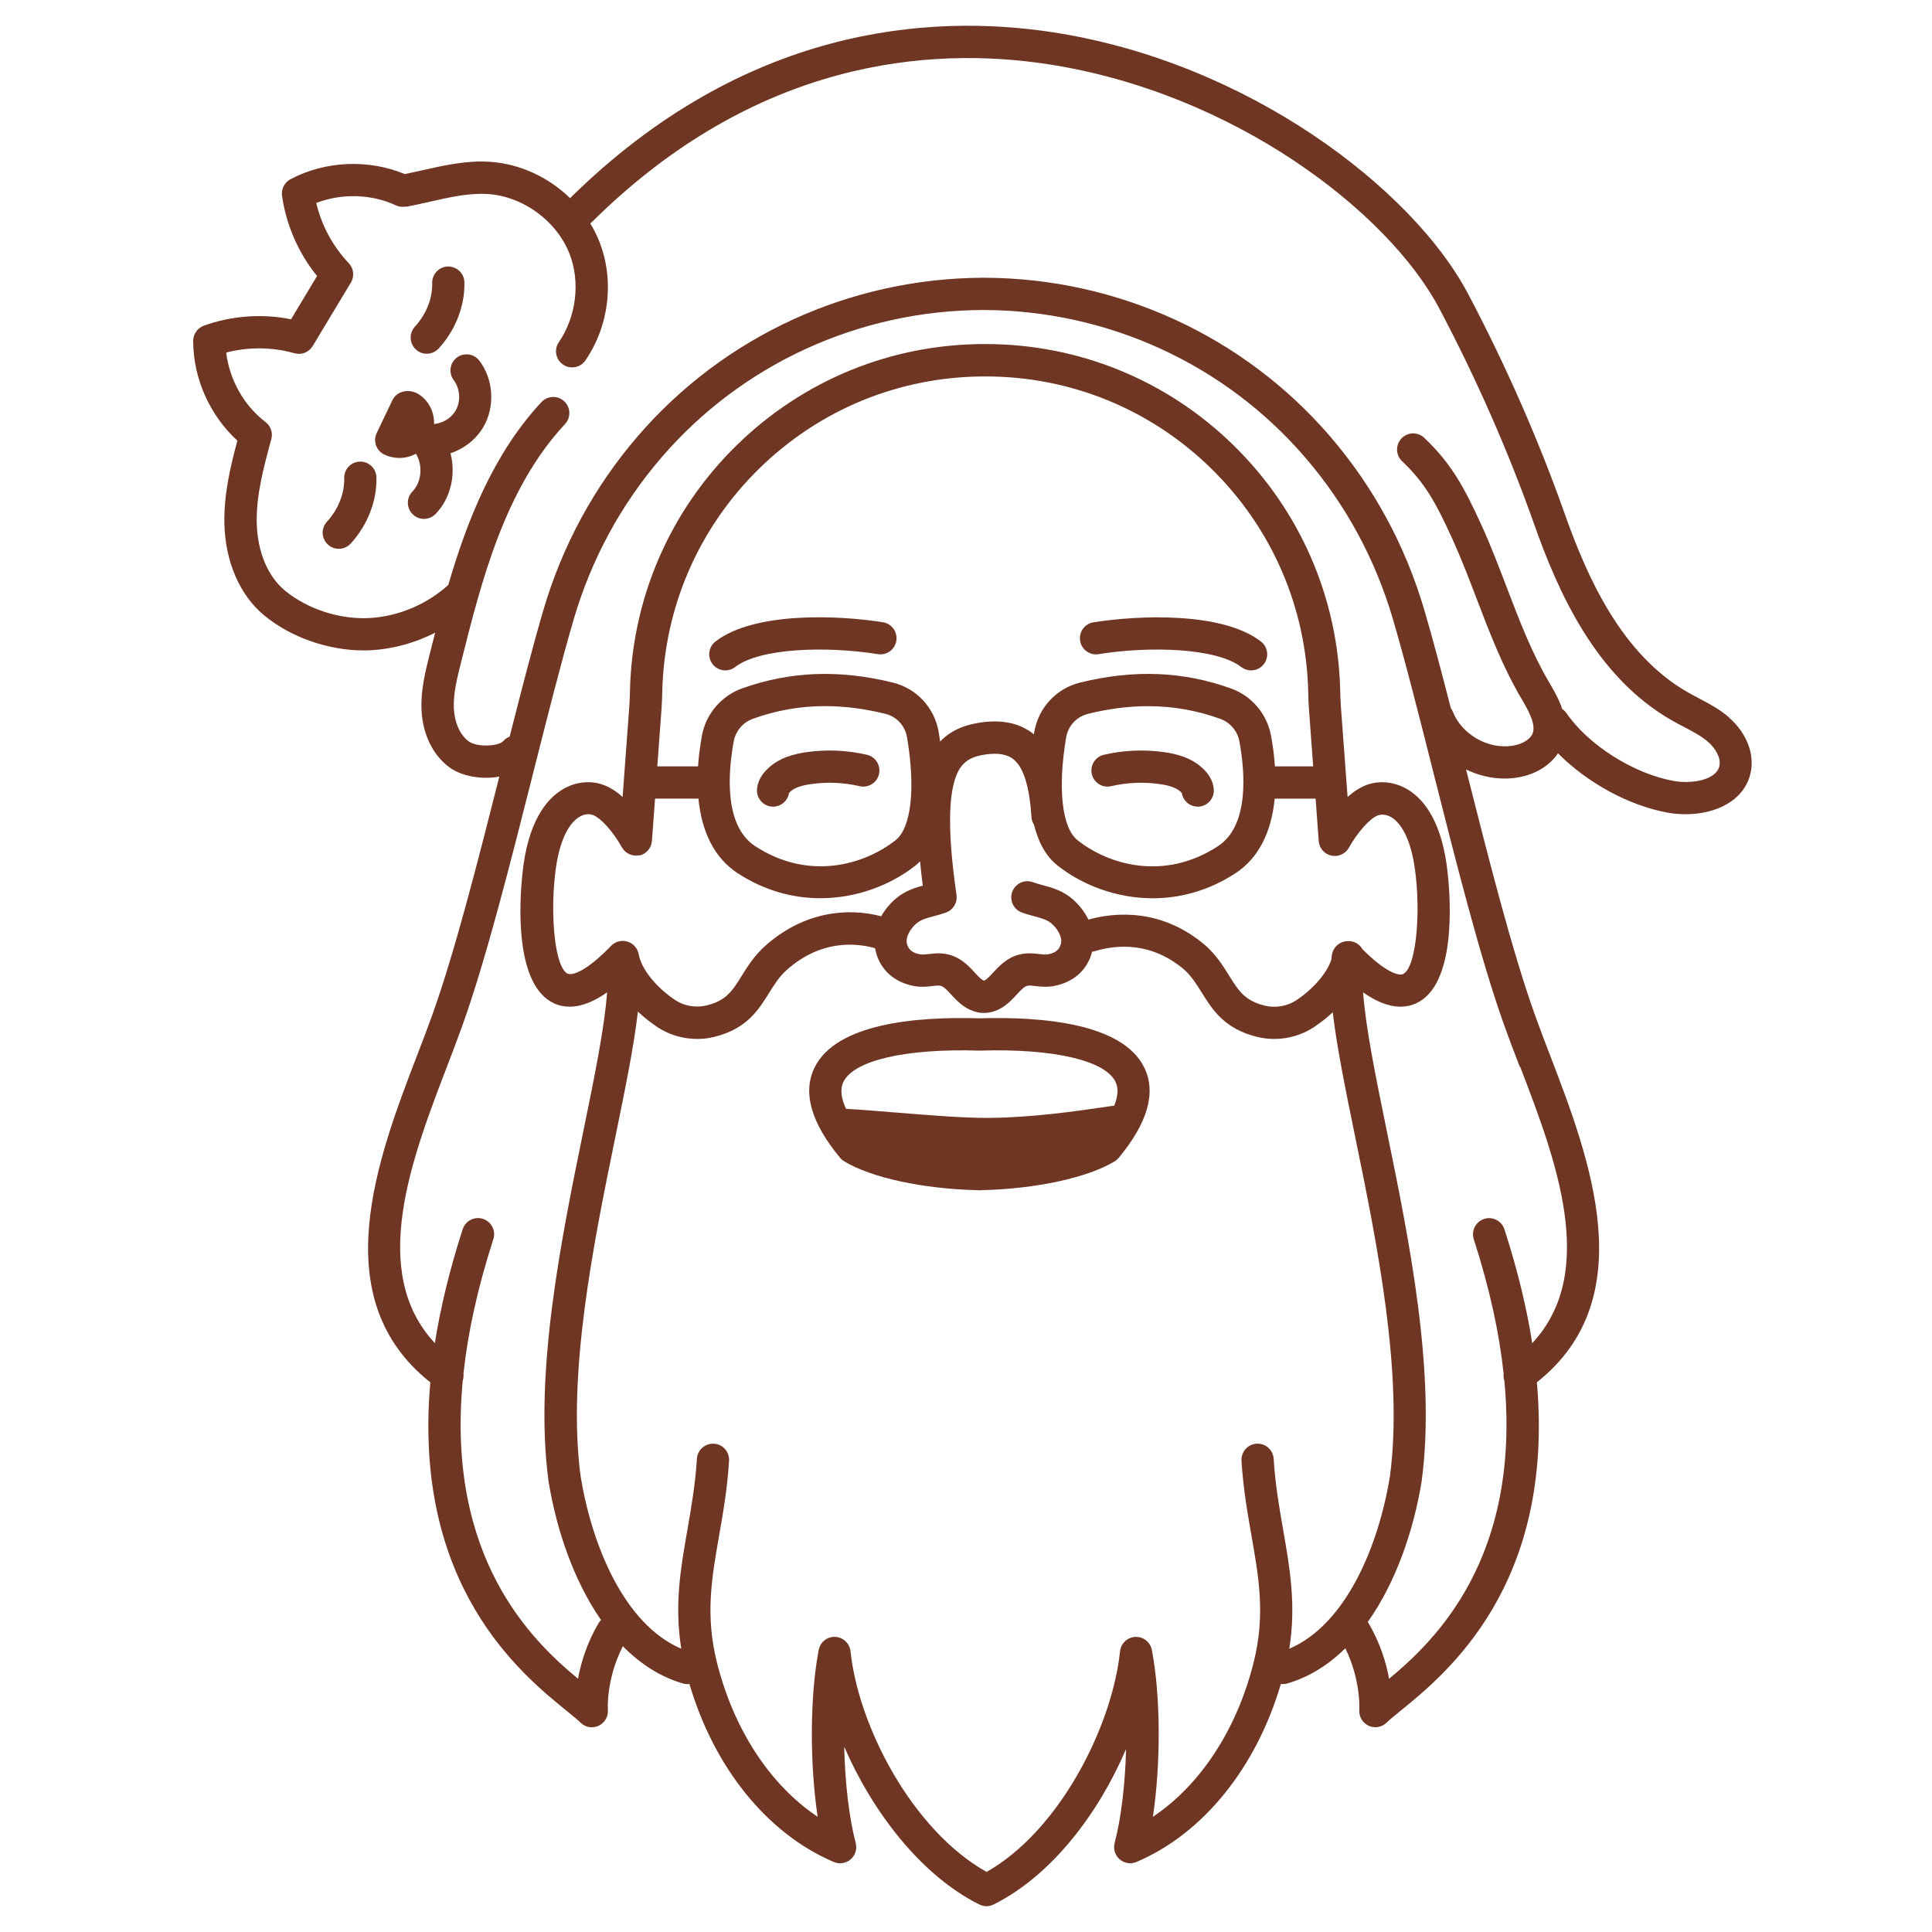 <svg width="150" height="150" viewBox="0 0 150 150" fill="none" xmlns="http://www.w3.org/2000/svg">
<g id="A07 Illustrations">
<g id="Vector">
<path d="M134.259 55.71C133.508 55.059 132.677 54.623 131.874 54.202C131.602 54.06 131.334 53.918 131.069 53.765C125.871 50.818 123.203 44.766 121.461 39.826C119.464 34.17 116.873 28.274 113.958 22.771C109.679 14.683 96.934 4.833 81.744 2.506C72.089 1.03 57.762 2.074 44.26 15.385C42.59 13.756 40.358 12.709 38.005 12.56C36.201 12.448 34.488 12.837 32.833 13.211C32.35 13.32 31.889 13.422 31.428 13.516C28.612 12.342 25.247 12.484 22.55 13.916C22.085 14.163 21.824 14.676 21.897 15.196C22.216 17.467 23.171 19.648 24.615 21.43L22.597 24.788C20.35 24.337 17.98 24.508 15.824 25.286C15.33 25.468 15 25.937 15 26.464C14.993 29.364 16.289 32.258 18.43 34.21C17.878 36.271 17.374 38.401 17.421 40.644C17.486 43.62 18.622 46.23 20.539 47.801C22.604 49.494 25.497 50.498 28.227 50.498C28.441 50.498 28.655 50.49 28.869 50.48C30.568 50.378 32.256 49.902 33.784 49.124C33.635 49.705 33.49 50.283 33.348 50.843C33.022 52.144 32.651 53.62 32.728 55.147C32.822 57.026 33.613 58.64 34.898 59.581C35.61 60.105 36.677 60.388 37.748 60.388C38.093 60.388 38.434 60.355 38.768 60.294C37.065 67.033 35.309 73.895 33.592 78.719C33.236 79.719 32.829 80.78 32.397 81.903C29.327 89.903 25.156 100.79 33.41 107.326C32.02 123.108 40.445 129.953 44.023 132.853C44.47 133.217 44.855 133.529 45.072 133.744C45.312 133.98 45.628 134.104 45.951 134.104C46.129 134.104 46.31 134.067 46.477 133.987C46.949 133.766 47.239 133.275 47.196 132.755C47.196 132.73 47.033 130.4 48.361 127.812C49.682 129.157 51.232 130.182 53.025 130.705C53.142 130.738 53.261 130.756 53.377 130.756C53.428 130.756 53.479 130.749 53.53 130.745C55.439 137.244 59.57 142.37 64.739 144.565C65.178 144.75 65.686 144.67 66.045 144.361C66.405 144.049 66.557 143.558 66.437 143.097C65.911 141.079 65.606 138.353 65.544 135.616C67.73 140.643 71.472 145.586 76.038 147.866C76.045 147.866 76.052 147.869 76.056 147.873C76.132 147.909 76.212 147.938 76.292 147.96C76.31 147.964 76.325 147.967 76.343 147.971C76.423 147.989 76.506 148 76.59 148C76.673 148 76.757 147.989 76.837 147.971C76.855 147.971 76.869 147.964 76.887 147.96C76.971 147.938 77.047 147.909 77.123 147.873C77.13 147.873 77.138 147.869 77.141 147.866C81.653 145.616 85.29 140.796 87.428 135.794C87.359 138.469 87.058 141.119 86.539 143.093C86.419 143.555 86.572 144.045 86.931 144.358C87.29 144.67 87.798 144.75 88.238 144.561C93.406 142.366 97.537 137.241 99.446 130.742C99.497 130.749 99.548 130.752 99.599 130.752C99.715 130.752 99.831 130.738 99.951 130.702C101.671 130.2 103.167 129.237 104.452 127.975C105.675 130.473 105.537 132.733 105.537 132.752C105.497 133.271 105.784 133.766 106.256 133.984C106.423 134.064 106.604 134.1 106.782 134.1C107.105 134.1 107.421 133.977 107.66 133.74C107.878 133.526 108.263 133.213 108.709 132.85C112.288 129.945 120.713 123.105 119.323 107.322C127.577 100.786 123.406 89.903 120.335 81.9C119.904 80.776 119.497 79.715 119.141 78.715C117.377 73.761 115.573 66.655 113.824 59.741C114.753 60.192 115.777 60.446 116.811 60.446C117.167 60.446 117.526 60.417 117.878 60.355C119.232 60.119 120.335 59.432 120.96 58.483C123.199 60.748 126.441 62.544 129.472 63.093C129.929 63.176 130.397 63.216 130.869 63.216C133.163 63.216 135.432 62.209 135.918 59.999C136.241 58.531 135.595 56.884 134.234 55.706L134.259 55.71ZM100.1 128.004C100.64 124.609 100.15 121.782 99.631 118.815C99.326 117.078 99.014 115.282 98.887 113.258C98.844 112.567 98.248 112.047 97.559 112.087C96.869 112.131 96.346 112.727 96.39 113.418C96.524 115.58 96.851 117.445 97.167 119.248C97.748 122.556 98.245 125.413 97.334 129.062C96.027 134.296 93.181 138.607 89.512 141.054C90.125 136.954 90.125 131.759 89.432 128.106C89.316 127.496 88.771 127.059 88.15 127.088C87.53 127.114 87.025 127.59 86.96 128.208C86.336 134.097 82.23 142.151 76.597 145.336C70.833 142.097 66.651 134.049 66.034 128.208C65.969 127.59 65.461 127.114 64.844 127.088C64.219 127.052 63.679 127.496 63.562 128.106C62.869 131.759 62.869 136.95 63.483 141.054C59.813 138.607 56.967 134.296 55.66 129.062C54.749 125.413 55.25 122.556 55.828 119.248C56.143 117.445 56.47 115.58 56.604 113.418C56.648 112.727 56.125 112.131 55.435 112.087C54.746 112.055 54.151 112.567 54.107 113.258C53.98 115.282 53.664 117.078 53.363 118.815C52.844 121.785 52.35 124.609 52.895 128.008C48.456 126.107 45.955 119.975 45.083 114.643C44.013 106.646 46.093 96.497 47.762 88.344C48.539 84.542 49.218 81.231 49.526 78.541C49.984 78.973 50.492 79.38 51.051 79.751C51.947 80.347 53.04 80.664 54.132 80.664C54.579 80.664 55.025 80.613 55.457 80.504C57.973 79.886 58.895 78.403 59.708 77.098C60.111 76.451 60.488 75.84 61.069 75.32C63.791 72.881 66.593 73.234 67.94 73.619C67.962 73.739 67.987 73.859 68.02 73.983C68.412 75.349 69.45 76.262 70.938 76.549C71.508 76.662 72.002 76.603 72.397 76.556C72.826 76.505 72.989 76.498 73.152 76.582C73.367 76.694 73.599 76.945 73.846 77.214C74.336 77.749 75.007 78.479 76.114 78.632C76.172 78.639 76.23 78.643 76.285 78.643H76.503C76.561 78.643 76.619 78.639 76.673 78.632C77.78 78.479 78.452 77.749 78.942 77.214C79.189 76.949 79.421 76.694 79.635 76.582C79.798 76.498 79.962 76.505 80.39 76.556C80.786 76.603 81.279 76.658 81.849 76.549C83.341 76.258 84.376 75.349 84.767 73.983C84.775 73.954 84.782 73.925 84.789 73.892C84.847 73.885 84.906 73.874 84.96 73.859C86.757 73.314 89.432 73.125 91.987 75.32C92.539 75.837 92.909 76.433 93.305 77.065C94.125 78.385 95.058 79.879 97.602 80.504C98.034 80.609 98.481 80.664 98.927 80.664C100.023 80.664 101.112 80.347 102.009 79.751C102.542 79.395 103.032 79.006 103.475 78.595C103.787 81.278 104.459 84.567 105.232 88.344C106.902 96.501 108.978 106.649 107.911 114.643C107.036 119.979 104.535 126.107 100.1 128.008V128.004ZM76.524 29.226C83.116 29.226 89.337 31.767 94.049 36.387C98.749 40.996 101.421 47.157 101.57 53.736C101.577 54.136 101.591 54.565 101.624 55.009L101.954 59.501H98.985C98.934 58.738 98.837 57.942 98.68 57.106C98.372 55.434 97.185 54.034 95.584 53.456C91.864 52.115 88.023 51.962 83.846 52.998C82.005 53.453 80.615 54.961 80.299 56.837C80.288 56.891 80.281 56.953 80.27 57.011C79.239 56.172 77.878 55.859 76.223 56.084C75.305 56.208 74.02 56.502 72.993 57.571C72.956 57.313 72.92 57.066 72.88 56.837C72.564 54.958 71.171 53.453 69.334 52.998C65.156 51.966 61.316 52.115 57.595 53.456C55.995 54.034 54.807 55.434 54.499 57.106C54.347 57.942 54.249 58.738 54.194 59.501H51.033L51.363 55.009C51.396 54.565 51.407 54.136 51.417 53.736C51.566 47.157 54.238 40.996 58.938 36.387C63.646 31.771 69.871 29.226 76.463 29.226H76.524ZM105.78 73.692C105.602 73.387 105.305 73.158 104.931 73.088C104.844 73.074 104.757 73.067 104.669 73.07C104.655 73.07 104.644 73.07 104.63 73.07C104.579 73.07 104.532 73.074 104.484 73.081C104.455 73.085 104.423 73.088 104.394 73.096C104.343 73.107 104.296 73.121 104.248 73.136C104.219 73.147 104.19 73.154 104.161 73.168C104.114 73.187 104.074 73.212 104.031 73.234C104.002 73.249 103.973 73.267 103.947 73.285C103.904 73.314 103.867 73.347 103.827 73.379C103.809 73.394 103.791 73.405 103.773 73.423C103.766 73.43 103.762 73.438 103.755 73.445C103.722 73.481 103.689 73.517 103.66 73.557C103.639 73.587 103.617 73.612 103.599 73.641C103.577 73.677 103.559 73.714 103.537 73.754C103.519 73.79 103.497 73.826 103.483 73.863C103.468 73.895 103.461 73.932 103.45 73.968C103.435 74.012 103.424 74.055 103.414 74.103C103.414 74.114 103.406 74.124 103.406 74.135C103.388 74.263 103.374 74.394 103.359 74.528C102.989 75.589 101.962 76.782 100.626 77.672C99.947 78.123 99.018 78.279 98.201 78.079C96.644 77.698 96.161 76.92 95.428 75.746C94.985 75.033 94.481 74.226 93.675 73.478C93.664 73.467 93.653 73.456 93.642 73.448C90.194 70.471 86.535 70.835 84.503 71.395C84.216 70.802 83.806 70.29 83.377 69.897C82.557 69.152 81.708 68.923 80.956 68.723C80.688 68.65 80.437 68.585 80.194 68.494C79.544 68.254 78.826 68.592 78.59 69.239C78.354 69.89 78.688 70.609 79.334 70.846C79.682 70.973 80.016 71.064 80.31 71.14C80.956 71.315 81.341 71.427 81.693 71.747C82.118 72.133 82.51 72.783 82.365 73.292C82.27 73.626 82.082 73.954 81.374 74.092C81.181 74.128 80.956 74.103 80.673 74.07C80.111 74.004 79.337 73.917 78.481 74.361C77.878 74.677 77.446 75.142 77.102 75.517C76.793 75.851 76.582 76.073 76.394 76.135C76.205 76.073 75.994 75.851 75.686 75.517C75.341 75.142 74.913 74.673 74.307 74.361C73.45 73.917 72.68 74.004 72.114 74.07C71.831 74.103 71.606 74.128 71.414 74.092C70.706 73.954 70.517 73.626 70.423 73.292C70.278 72.78 70.666 72.133 71.094 71.747C71.45 71.424 71.831 71.311 72.477 71.14C72.771 71.06 73.105 70.973 73.454 70.846C74.009 70.642 74.347 70.079 74.263 69.49C73.49 64.129 73.613 60.861 74.633 59.509C75.032 58.981 75.61 58.702 76.564 58.571C77.522 58.44 78.219 58.571 78.699 58.96C79.475 59.596 79.929 61.068 80.085 63.452C80.1 63.667 80.172 63.863 80.281 64.034C80.597 65.314 81.159 66.451 82.114 67.204C84.016 68.705 86.659 69.741 89.497 69.741C91.606 69.741 93.824 69.17 95.925 67.796C97.686 66.647 98.709 64.652 98.967 62.006H102.143L102.386 65.299C102.426 65.852 102.822 66.309 103.363 66.429C103.9 66.546 104.455 66.302 104.724 65.819C105.41 64.597 106.383 63.514 106.989 63.303C107.145 63.249 107.562 63.158 108.071 63.481C108.633 63.841 109.62 64.928 109.936 68.16C110.27 71.307 109.911 75.168 108.927 75.629C108.611 75.778 107.602 75.517 105.78 73.695V73.692ZM84.452 55.427C86.067 55.027 87.624 54.827 89.134 54.827C91.065 54.827 92.924 55.154 94.742 55.812C95.508 56.088 96.078 56.757 96.227 57.56C96.659 59.908 97.018 64.092 94.561 65.699C90.397 68.418 86.089 67.153 83.664 65.237C82.448 64.278 82.107 61.217 82.775 57.255C82.924 56.361 83.584 55.645 84.455 55.43L84.452 55.427ZM69.53 65.234C67.105 67.145 62.797 68.414 58.633 65.695C56.176 64.088 56.535 59.908 56.967 57.557C57.116 56.753 57.682 56.084 58.452 55.808C60.27 55.15 62.129 54.823 64.06 54.823C65.57 54.823 67.123 55.023 68.742 55.423C69.613 55.637 70.274 56.353 70.423 57.248C71.091 61.213 70.749 64.27 69.534 65.23L69.53 65.234ZM49.639 66.426C50.176 66.306 50.575 65.848 50.615 65.295L50.858 62.002H54.227C54.481 64.648 55.508 66.644 57.269 67.793C59.374 69.166 61.588 69.737 63.697 69.737C66.535 69.737 69.174 68.701 71.08 67.2C71.207 67.102 71.319 66.986 71.432 66.873C71.49 67.473 71.559 68.098 71.642 68.763C70.942 68.952 70.169 69.203 69.417 69.883C69.047 70.221 68.691 70.65 68.415 71.14C65.828 70.453 62.405 70.759 59.403 73.445C58.557 74.204 58.042 75.033 57.584 75.764C56.866 76.92 56.39 77.687 54.862 78.061C54.045 78.265 53.112 78.105 52.437 77.654C50.92 76.64 49.798 75.24 49.588 74.085C49.588 74.077 49.588 74.074 49.584 74.07C49.577 74.03 49.562 73.994 49.552 73.954C49.541 73.921 49.533 73.888 49.523 73.856C49.523 73.848 49.515 73.837 49.512 73.83C49.497 73.797 49.479 73.768 49.465 73.736C49.446 73.703 49.432 73.666 49.41 73.634C49.407 73.626 49.399 73.619 49.396 73.612C49.377 73.587 49.356 73.565 49.337 73.539C49.312 73.507 49.287 73.474 49.258 73.441C49.25 73.434 49.243 73.427 49.236 73.419C49.232 73.416 49.229 73.408 49.225 73.405C49.207 73.387 49.185 73.376 49.167 73.358C49.138 73.332 49.109 73.303 49.076 73.281C49.069 73.274 49.058 73.27 49.051 73.263C49.022 73.245 48.993 73.23 48.964 73.212C48.931 73.194 48.902 73.176 48.869 73.161C48.858 73.158 48.851 73.154 48.84 73.15C48.808 73.136 48.775 73.129 48.742 73.118C48.71 73.107 48.677 73.096 48.641 73.085C48.63 73.085 48.619 73.081 48.608 73.078C48.575 73.07 48.539 73.067 48.506 73.063C48.47 73.059 48.437 73.052 48.401 73.052C48.39 73.052 48.379 73.052 48.365 73.052C48.328 73.052 48.292 73.056 48.252 73.059C48.223 73.059 48.198 73.059 48.169 73.063C48.161 73.063 48.158 73.067 48.151 73.067C48.143 73.067 48.14 73.067 48.136 73.067C48.129 73.067 48.125 73.07 48.118 73.07C48.082 73.078 48.045 73.092 48.009 73.099C47.973 73.11 47.94 73.118 47.907 73.129C47.9 73.129 47.889 73.136 47.882 73.139C47.853 73.15 47.824 73.168 47.795 73.183C47.759 73.201 47.722 73.216 47.69 73.238C47.682 73.241 47.671 73.249 47.664 73.252C47.639 73.267 47.621 73.288 47.595 73.307C47.563 73.332 47.53 73.358 47.497 73.383C47.49 73.39 47.479 73.401 47.472 73.408C47.468 73.412 47.465 73.416 47.461 73.419C45.49 75.466 44.405 75.749 44.078 75.597C43.098 75.139 42.739 71.275 43.072 68.116C43.388 64.895 44.376 63.809 44.938 63.449C45.446 63.125 45.864 63.216 46.02 63.271C46.626 63.481 47.602 64.565 48.285 65.786C48.553 66.269 49.109 66.517 49.646 66.397L49.639 66.426ZM118.02 82.808C120.771 89.976 124.129 98.744 118.963 104.283C118.539 101.579 117.838 98.642 116.804 95.443C116.59 94.785 115.885 94.425 115.228 94.636C114.571 94.851 114.212 95.556 114.423 96.214C115.675 100.085 116.408 103.545 116.742 106.642C116.72 106.82 116.742 107.006 116.796 107.18C118.1 120.978 111.414 127.379 107.849 130.338C107.624 129.109 107.167 127.572 106.245 126.005C106.23 125.98 106.208 125.958 106.19 125.933C108.408 122.814 109.769 118.739 110.375 115.021C110.375 115.01 110.379 114.999 110.379 114.984C111.512 106.566 109.385 96.177 107.675 87.828C106.807 83.593 106.031 79.788 105.831 77.047C106.695 77.658 107.711 78.159 108.735 78.159C109.149 78.159 109.566 78.076 109.973 77.887C113.069 76.44 112.619 69.864 112.408 67.894C112.012 63.834 110.553 62.1 109.403 61.362C108.397 60.719 107.21 60.559 106.154 60.926C105.602 61.119 105.087 61.464 104.626 61.875L104.103 54.812C104.074 54.427 104.063 54.034 104.056 53.667C103.893 46.43 100.956 39.655 95.784 34.584C90.611 29.514 83.777 26.718 76.535 26.711C76.535 26.711 76.532 26.711 76.528 26.711H76.437C76.437 26.711 76.434 26.711 76.43 26.711C69.189 26.718 62.354 29.514 57.181 34.584C52.009 39.655 49.072 46.43 48.909 53.667C48.902 54.031 48.891 54.423 48.862 54.812L48.339 61.875C47.878 61.464 47.363 61.115 46.811 60.926C45.751 60.555 44.568 60.715 43.563 61.362C42.408 62.1 40.953 63.834 40.557 67.883C40.347 69.864 39.897 76.436 42.993 77.887C43.399 78.079 43.817 78.159 44.23 78.159C45.254 78.159 46.27 77.658 47.134 77.047C46.935 79.788 46.158 83.593 45.29 87.828C43.581 96.174 41.457 106.562 42.586 114.984C42.586 114.995 42.586 115.006 42.59 115.021C43.185 118.674 44.51 122.676 46.662 125.773C46.597 125.842 46.532 125.918 46.481 126.005C45.559 127.568 45.102 129.106 44.877 130.338C41.312 127.383 34.626 120.982 35.929 107.18C35.987 107.002 36.005 106.82 35.984 106.639C36.318 103.542 37.051 100.081 38.303 96.21C38.517 95.552 38.154 94.847 37.497 94.632C36.84 94.418 36.136 94.782 35.922 95.439C34.888 98.638 34.191 101.575 33.762 104.28C28.597 98.74 31.958 89.973 34.706 82.805C35.142 81.667 35.555 80.591 35.922 79.562C37.759 74.404 39.61 67.073 41.403 59.985C42.525 55.55 43.581 51.359 44.546 48.073C45.918 43.406 48.205 39.186 51.345 35.533C57.592 28.267 66.702 24.09 76.347 24.068C85.994 24.09 95.101 28.263 101.348 35.533C104.488 39.186 106.775 43.406 108.147 48.073C109.112 51.359 110.172 55.55 111.29 59.985C113.083 67.076 114.934 74.404 116.771 79.562C117.138 80.591 117.551 81.667 117.987 82.805L118.02 82.808ZM133.497 59.465C133.247 60.599 131.272 60.872 129.94 60.632C126.833 60.068 123.33 57.855 121.617 55.365C121.526 55.234 121.417 55.132 121.294 55.049C121.022 54.242 120.593 53.515 120.248 52.929C118.924 50.687 117.933 48.091 116.974 45.58C116.379 44.024 115.766 42.414 115.072 40.883C113.624 37.696 112.633 35.947 110.579 33.992C110.078 33.516 109.287 33.537 108.811 34.039C108.336 34.541 108.357 35.333 108.858 35.809C110.622 37.485 111.464 38.986 112.796 41.919C113.457 43.377 114.06 44.951 114.64 46.47C115.635 49.076 116.666 51.773 118.1 54.202C118.728 55.263 119.265 56.27 118.985 56.961C118.807 57.397 118.216 57.764 117.475 57.891C115.588 58.222 113.486 57.037 112.793 55.245C112.753 55.143 112.698 55.056 112.64 54.972C111.922 52.173 111.236 49.574 110.586 47.368C109.112 42.355 106.655 37.823 103.283 33.897C96.582 26.1 86.822 21.615 76.481 21.564C76.474 21.564 76.466 21.564 76.459 21.564C76.434 21.564 76.408 21.564 76.386 21.564C76.365 21.564 76.336 21.564 76.314 21.564C76.307 21.564 76.299 21.564 76.292 21.564C65.951 21.615 56.191 26.1 49.49 33.897C46.118 37.823 43.661 42.355 42.187 47.368C41.37 50.152 40.492 53.551 39.57 57.193C39.388 57.262 39.218 57.375 39.08 57.531C38.713 57.949 37.044 58.036 36.39 57.56C35.726 57.073 35.298 56.124 35.239 55.023C35.181 53.871 35.49 52.642 35.788 51.457C37.377 45.129 39.178 37.957 43.867 32.927C44.339 32.421 44.31 31.629 43.806 31.156C43.301 30.684 42.51 30.713 42.038 31.218C38.31 35.213 36.256 40.444 34.804 45.416C33.152 46.914 30.956 47.848 28.731 47.982C26.423 48.117 23.897 47.31 22.136 45.863C20.786 44.758 19.984 42.835 19.933 40.589C19.886 38.426 20.485 36.224 21.065 34.093C21.2 33.603 21.022 33.076 20.615 32.767C18.935 31.484 17.813 29.477 17.563 27.372C19.294 26.922 21.145 26.94 22.866 27.427C23.41 27.58 23.987 27.351 24.278 26.867L27.243 21.938C27.534 21.455 27.465 20.837 27.076 20.43C25.842 19.132 24.964 17.5 24.553 15.759C26.528 14.999 28.822 15.054 30.742 15.944C30.949 16.043 31.171 16.072 31.385 16.05C31.476 16.05 31.566 16.05 31.657 16.032C32.245 15.919 32.829 15.788 33.396 15.657C34.949 15.305 36.416 14.974 37.86 15.065C40.579 15.232 43.185 17.122 44.198 19.656C45.076 21.855 44.757 24.566 43.388 26.566C42.996 27.136 43.145 27.914 43.715 28.307C43.933 28.456 44.176 28.525 44.419 28.525C44.819 28.525 45.211 28.336 45.454 27.98C47.309 25.268 47.715 21.724 46.521 18.725C46.328 18.242 46.093 17.784 45.828 17.344C45.864 17.315 45.9 17.289 45.936 17.257C58.713 4.585 72.256 3.589 81.363 4.985C95.744 7.188 107.748 16.399 111.744 23.945C114.6 29.343 117.141 35.122 119.098 40.662C120.985 46.012 123.914 52.588 129.831 55.946C130.118 56.11 130.415 56.266 130.709 56.419C131.417 56.79 132.089 57.142 132.619 57.604C133.156 58.069 133.635 58.829 133.497 59.465Z" fill="#703624"></path>
<path d="M33.134 27.464C33.472 27.464 33.809 27.326 34.056 27.06C35.37 25.628 36.1 23.752 36.056 21.917C36.042 21.226 35.468 20.684 34.779 20.692C34.089 20.706 33.541 21.281 33.555 21.971C33.584 23.167 33.094 24.403 32.212 25.363C31.744 25.872 31.78 26.664 32.289 27.133C32.528 27.355 32.833 27.464 33.134 27.464Z" fill="#703624"></path>
<path d="M27.947 35.838C27.258 35.853 26.71 36.427 26.724 37.118C26.753 38.314 26.263 39.55 25.381 40.509C24.913 41.018 24.946 41.81 25.457 42.279C25.697 42.501 26.002 42.61 26.303 42.61C26.641 42.61 26.978 42.472 27.225 42.207C28.539 40.775 29.269 38.899 29.225 37.063C29.21 36.373 28.641 35.824 27.947 35.838Z" fill="#703624"></path>
<path d="M35.468 27.762C34.92 28.18 34.811 28.965 35.229 29.517C35.73 30.175 35.788 31.171 35.37 31.887C35.029 32.469 34.372 32.858 33.7 32.923C33.711 32.578 33.664 32.229 33.537 31.895C33.185 30.957 32.256 30.121 31.232 30.422C30.891 30.524 30.612 30.764 30.459 31.084L29.247 33.621C28.949 34.243 29.21 34.988 29.831 35.289C30.201 35.468 30.601 35.555 31 35.555C31.447 35.555 31.893 35.442 32.292 35.228C32.84 36.104 32.746 37.423 32.024 38.157C31.541 38.652 31.548 39.444 32.042 39.928C32.285 40.167 32.601 40.288 32.916 40.288C33.232 40.288 33.566 40.16 33.809 39.913C35.007 38.688 35.407 36.827 34.975 35.195C36.027 34.839 36.964 34.119 37.526 33.156C38.452 31.578 38.325 29.459 37.218 28.005C36.8 27.453 36.016 27.347 35.465 27.765L35.468 27.762Z" fill="#703624"></path>
<path d="M76.049 79.061C71.12 78.915 64.913 79.457 63.239 82.892C62.299 84.819 62.971 87.178 65.229 89.897C65.316 90.002 65.425 90.093 65.541 90.165C67.632 91.434 71.66 92.306 75.86 92.404C75.885 92.404 75.911 92.412 75.936 92.412C75.944 92.412 75.951 92.412 75.954 92.412C75.984 92.412 76.013 92.412 76.042 92.412C76.071 92.412 76.1 92.412 76.129 92.412C76.136 92.412 76.143 92.412 76.147 92.412C76.172 92.412 76.198 92.404 76.223 92.404C80.423 92.306 84.452 91.438 86.543 90.165C86.662 90.093 86.767 90.002 86.855 89.897C89.112 87.174 89.784 84.819 88.844 82.892C87.17 79.457 80.964 78.915 76.034 79.061H76.049ZM65.486 83.993C66.303 82.321 70.332 81.394 76.009 81.569C76.02 81.569 76.034 81.569 76.045 81.569C76.06 81.569 76.071 81.569 76.085 81.569C81.762 81.394 85.795 82.321 86.608 83.993C86.865 84.524 86.778 85.171 86.51 85.844C86.263 85.873 85.933 85.924 85.457 85.993C83.602 86.262 80.15 86.767 76.815 86.792C74.873 86.814 72.013 86.574 69.486 86.371C68.092 86.258 66.775 86.149 65.682 86.087C65.334 85.331 65.192 84.59 65.483 83.997L65.486 83.993Z" fill="#703624"></path>
<path d="M55.323 51.563C55.57 51.883 55.94 52.05 56.314 52.05C56.579 52.05 56.851 51.966 57.076 51.788C59.014 50.291 64.23 50.156 68.158 50.789C68.84 50.898 69.483 50.432 69.591 49.749C69.7 49.066 69.236 48.422 68.557 48.313C65.152 47.764 58.583 47.463 55.552 49.804C55.004 50.225 54.902 51.014 55.327 51.559L55.323 51.563Z" fill="#703624"></path>
<path d="M67.308 58.6C65.766 58.244 64.191 58.175 62.622 58.397C61.726 58.524 60.423 58.807 59.475 59.81C59.047 60.261 58.815 60.759 58.775 61.286C58.724 61.977 59.243 62.577 59.933 62.627C59.965 62.627 59.995 62.627 60.023 62.627C60.637 62.627 61.163 62.177 61.258 61.57C61.265 61.559 61.276 61.548 61.29 61.53C61.602 61.199 62.136 60.992 62.971 60.876C64.234 60.697 65.501 60.752 66.746 61.039C67.417 61.195 68.089 60.774 68.245 60.101C68.401 59.429 67.98 58.756 67.308 58.6Z" fill="#703624"></path>
<path d="M86.267 61.039C87.508 60.752 88.778 60.697 90.042 60.876C90.876 60.992 91.41 61.203 91.722 61.533C91.737 61.548 91.748 61.562 91.755 61.57C91.849 62.177 92.376 62.627 92.989 62.627C93.018 62.627 93.051 62.627 93.08 62.627C93.769 62.577 94.285 61.977 94.238 61.286C94.198 60.759 93.962 60.261 93.537 59.81C92.59 58.807 91.287 58.524 90.39 58.397C88.822 58.175 87.247 58.244 85.704 58.6C85.032 58.756 84.612 59.429 84.767 60.101C84.924 60.774 85.595 61.195 86.267 61.039Z" fill="#703624"></path>
<path d="M85.29 50.789C89.218 50.156 94.434 50.291 96.372 51.788C96.6 51.963 96.869 52.05 97.134 52.05C97.508 52.05 97.878 51.883 98.125 51.563C98.546 51.014 98.445 50.229 97.9 49.807C94.869 47.466 88.299 47.772 84.895 48.317C84.212 48.426 83.748 49.069 83.86 49.753C83.969 50.436 84.612 50.898 85.294 50.792L85.29 50.789Z" fill="#703624"></path>
</g>
</g>
</svg>
